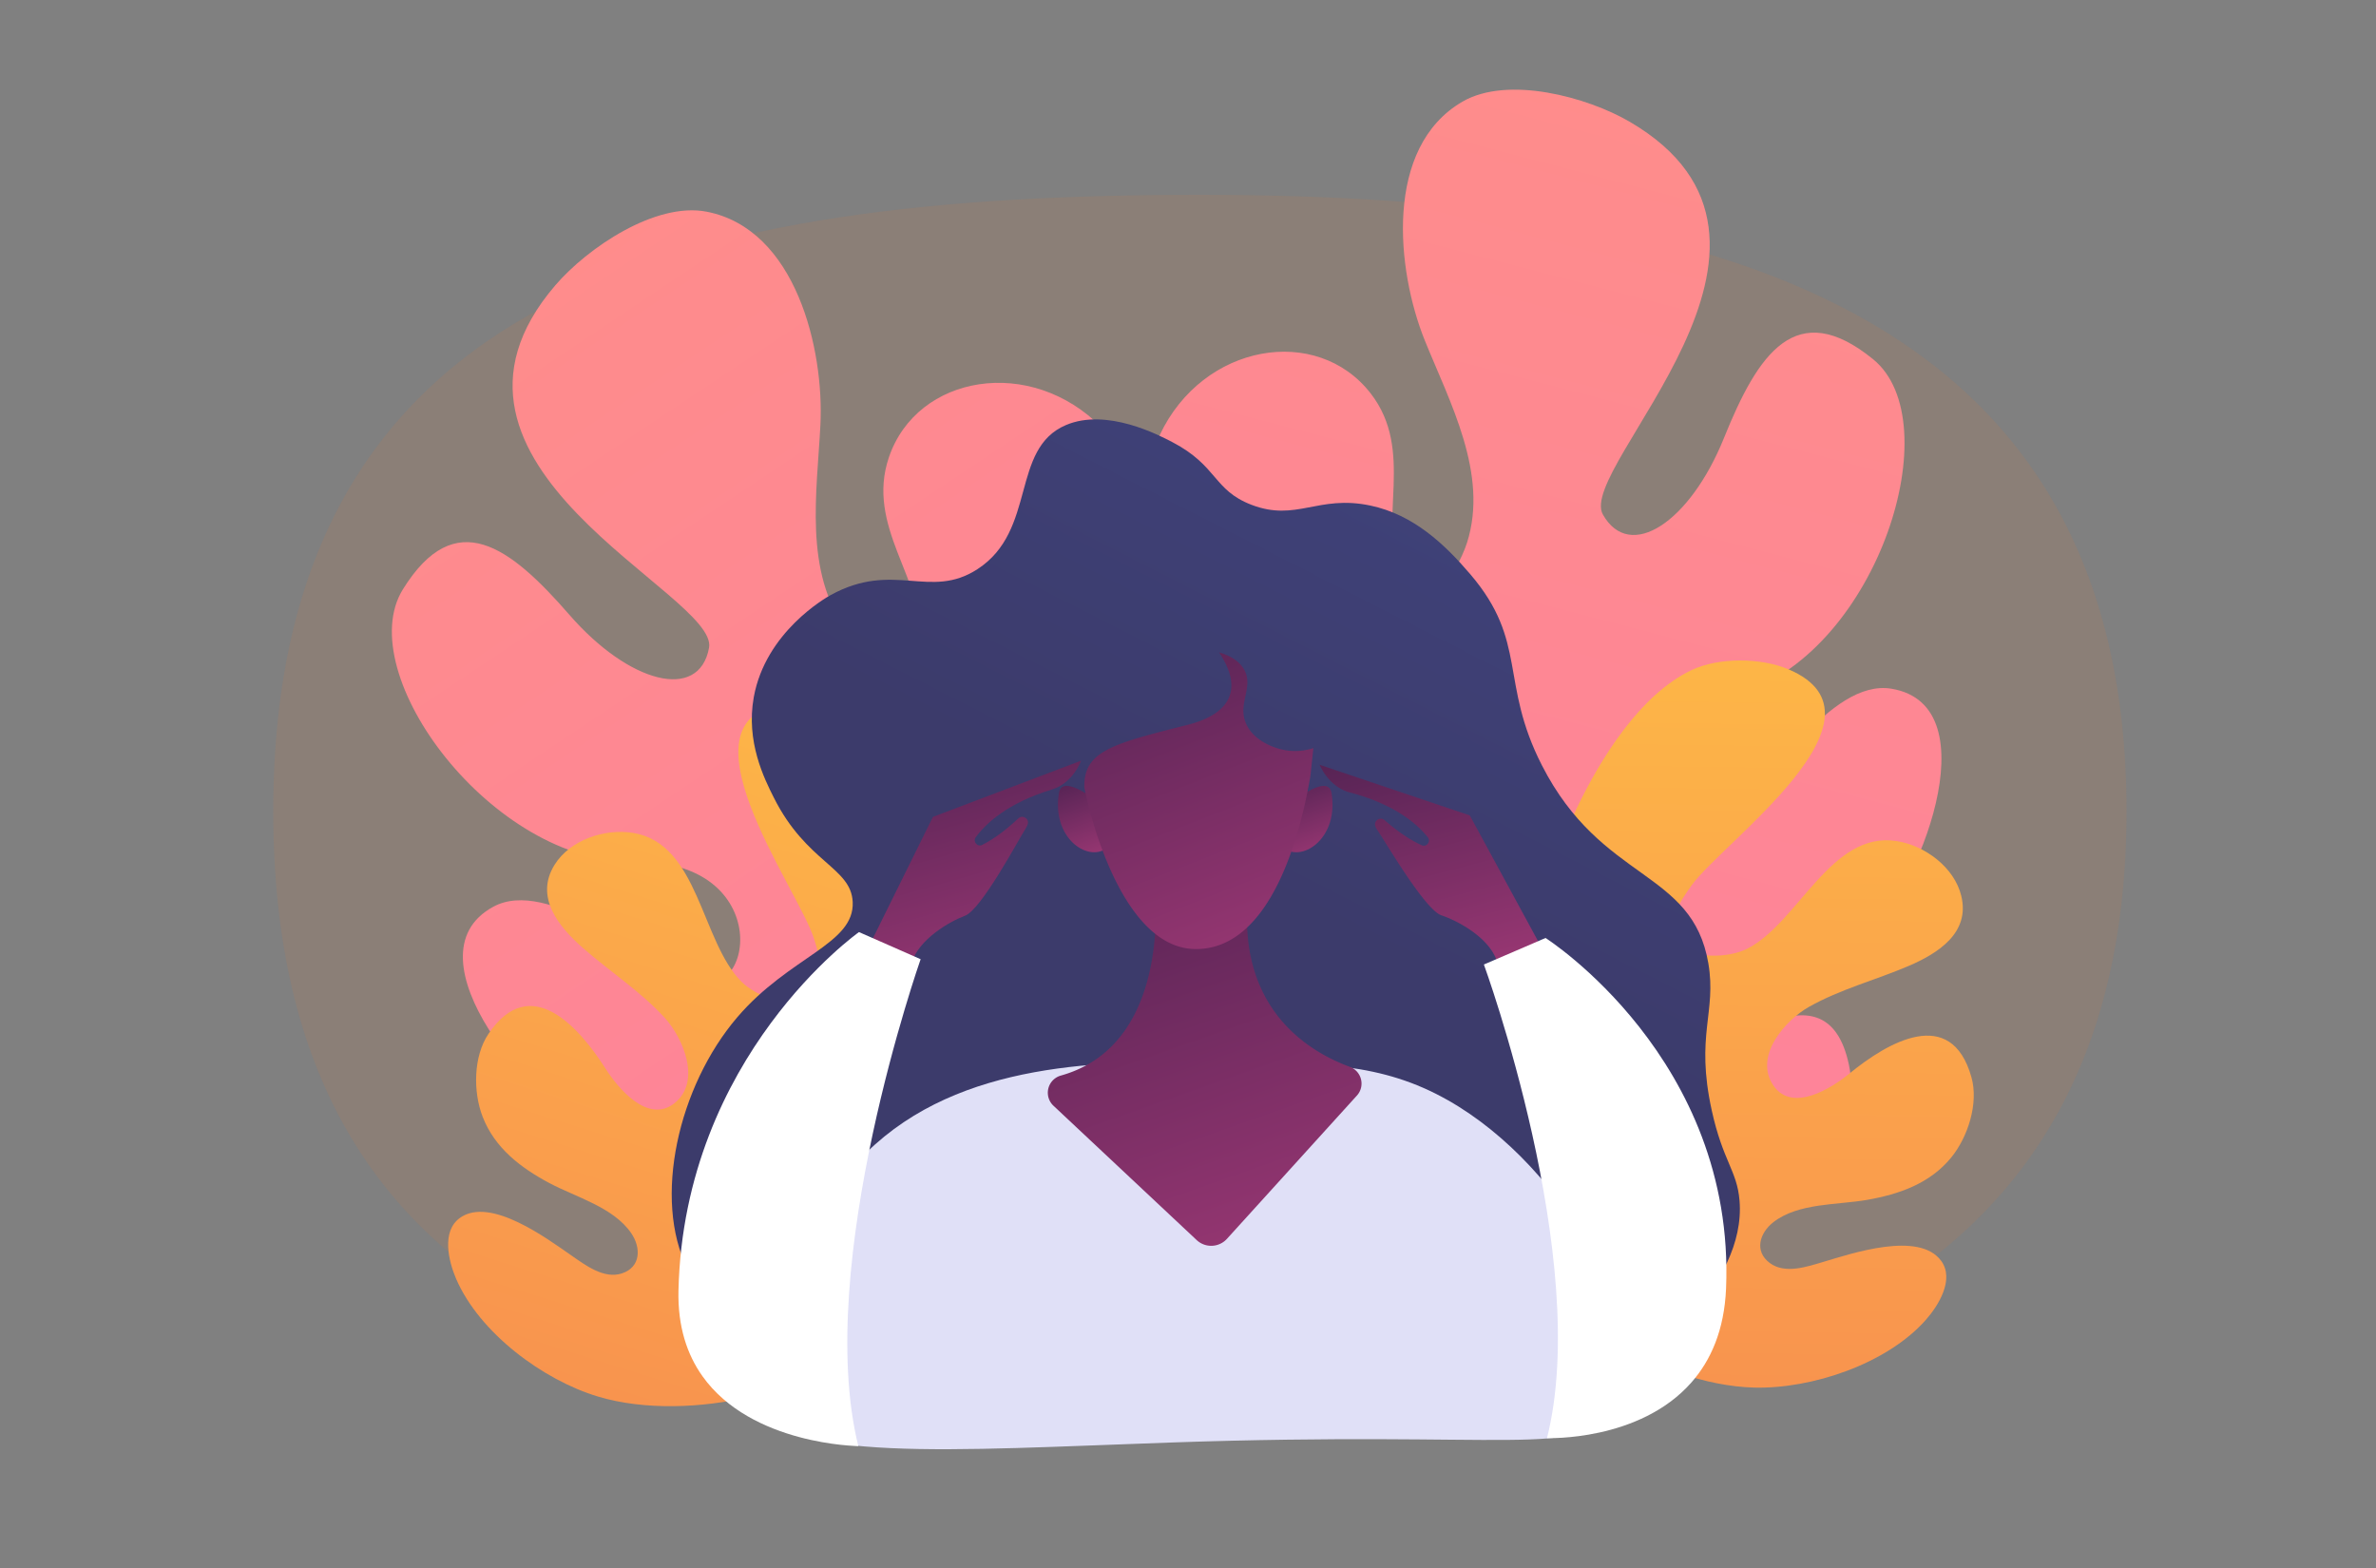 <svg width="1000" height="660" fill="none" xmlns="http://www.w3.org/2000/svg"><rect width="100%" height="100%" fill="#808080" stroke="none"/><g clip-path="url(#a)"><path d="M895 341.5C895 553.59 720.4 601 505 601s-390-38.75-390-259.5S289.6 82 505 82s390 47.41 390 259.5Z" fill="#CD7B49" fill-opacity=".15"/><path d="M464.67 506.99c49.47-55.74 103.67-136.1 85.8-213.84-4.26-18.5-18.85-48.9-43.94-43.3-22.91 5.16-35.28 31.6-37.3 52.7-1.47 15.48 7.6 39.28 3 53.3-6.71 20.54-34.1 4.38-41.97-5.28-17.64-21.56.68-52.66 13.86-72.18 21.88-32.4 49.39-67.79 19.62-98.33-29.78-30.53-77.84-22.5-89.65 12.51-9.74 28.87 14.58 51.13 13.95 77.75-.57 23.67-23.38 5.95-31.74-5.2-18.09-24.27-12.44-58.16-11.01-86.24 1.61-31.75-10.25-82.46-47.86-89.77-21.63-4.21-50.24 15.32-63.64 30.9-65.56 76.24 68.82 129.95 64.63 152.66-4.18 22.71-33.63 15.02-58.73-13.84-25.1-28.85-48.06-46.27-70.1-10.8-22.03 35.46 37.9 115.75 97.49 114.73 59.58-1.01 50.61 62.39 23.3 49.7-19.72-9.18-59.76-43.29-82.75-30.8-38.3 20.8 19.26 85.85 41.78 93.04 31.56 10.08 64.85-10.78 97.26-6.6 9.41 1.22 31.68 5.14 34.35 16.59 3.71 15.97-22.67 18.42-33.02 18.55-23.3.29-75.5-22.21-71.96 19.89 4.39 51.97 84.27 65.01 188.63-16.14Z" fill="url(#b)"/><path d="M193.59 512.62c12.79-9.15 36.81 8.86 46.83 15.78 5.81 4.02 13.71 10.1 21.32 7.6 7.99-2.63 8.13-10.77 3.95-16.9-7.49-10.98-23.28-15.15-34.5-21.14-12.06-6.43-22.94-14.72-28.05-27.87-4.07-10.48-3.94-25.45 2.43-34.9 17.64-26.16 38.14-2.87 49.24 14.55 5.39 8.45 17.8 23.27 28.86 14.77 11.77-9.04 3.88-27.6-3.94-36.14-10.23-11.17-23.05-19.4-34.37-29.33-10.2-8.96-20.42-21.37-11.98-34.99 6.5-10.52 21.12-15.41 33.07-13.47 27.64 4.5 28.56 45.47 45.57 62.6 6.01 6.06 20.36 11.7 28.54 6.92 8.33-4.86 4.28-17.9 2.03-25.03-6.67-21.13-61.1-94.59-10.5-98.99 12.73-1.1 29.7 4.3 38.9 13.1 17.33 16.63 24.7 47.27 27.7 70.32 4.71 36.24.95 75.73-10.63 110.4-25.6 76.64-72.4 98.02-72.4 98.02-19.87 4.74-44.31 5.85-64-.09-23.13-6.96-49.84-26.76-59.67-49.5-3.17-7.37-6.32-20.04 1.6-25.7Z" fill="url(#c)"/><path d="M594.12 492.37c-64.99-36.5-142.47-94.72-151-174.03-2.03-18.87 1.82-52.38 27.36-55.27 23.34-2.63 43.68 18.32 52.48 37.59 6.46 14.15 5.67 39.6 14.6 51.36 13.06 17.21 33.65-7.01 37.94-18.71 9.62-26.15-17.87-49.55-36.7-63.68-31.27-23.47-68.84-47.92-50.69-86.52 18.15-38.59 66.2-46.7 88.8-17.48 18.65 24.09 2.95 53.08 12.25 78.03 8.27 22.18 24.04-2.02 28.29-15.29 9.16-28.85-7.26-59.03-17.8-85.1-11.9-29.48-17.27-81.28 15.88-100.49 19.08-11.05 52.5-1.94 70.25 8.4 86.9 50.61-22.55 145.3-11.16 165.4 11.38 20.1 36.69 3.2 50.98-32.28 14.29-35.47 30.29-59.45 62.7-33.13 32.43 26.31 2.04 121.78-54.6 140.3-56.65 18.52-27.44 75.5-5.79 54.58 15.64-15.12 42.34-60.44 68.14-56.16 43 7.14 9.87 87.44-9.06 101.6-26.53 19.84-64.81 11-94.08 25.55-8.5 4.23-28.26 15.22-27.03 26.91 1.7 16.3 27.45 10 37.27 6.74 22.1-7.34 64.1-45.68 74.5-4.73 12.85 50.55-58.37 89-183.53 46.41Z" fill="url(#d)"/><path d="M816.98 530.7c-9.3-12.7-37.74-3.06-49.42.4-6.77 2-16.17 5.32-22.63.57-6.77-4.99-4.36-12.77 1.52-17.3 10.54-8.1 26.84-7.13 39.37-9.32 13.46-2.36 26.38-6.85 35.33-17.75 7.13-8.68 11.68-22.95 8.57-33.92-8.6-30.35-35.35-14.6-51.32-1.52-7.75 6.35-24.16 16.58-32.02 5.05-8.37-12.26 4.9-27.44 15-33.12 13.2-7.43 27.94-11.24 41.8-17.15 12.49-5.34 26.06-13.95 22.28-29.52-2.9-12.02-15.26-21.23-27.23-23.1-27.66-4.35-41.3 34.3-62.8 45.29-7.6 3.87-23 4.75-29.28-2.33-6.4-7.2 1.51-18.34 5.87-24.41 12.93-18 87.53-70.85 40.82-90.8-11.75-5.01-29.56-5.16-41.03.34-21.66 10.4-38.2 37.22-48.24 58.18-15.77 32.96-24.5 71.66-24.3 108.22.43 80.8 38.25 115.7 38.25 115.7 17.4 10.69 40.28 19.36 60.83 19.85 24.16.6 55.71-9.9 72.13-28.44 5.32-6 12.26-17.07 6.5-24.93Z" fill="url(#e)"/><path d="M419.74 581.08c-98.61-15.9-120.34-26.9-130.4-47.07-14.6-29.28-3.98-76.7 21.02-105.9 21.93-25.61 49.32-30.66 48.52-48.43-.66-14.62-19.43-16.48-33.2-43.95-4.03-8.01-11.83-23.56-8.43-42.3 4.97-27.44 30.35-41.86 32.4-42.98 26.57-14.57 41.73 2.17 61.77-10.9 25.1-16.35 13.71-50.68 37.25-60.65 17.14-7.26 39.06 4.22 44.78 7.22 19.1 10 17.1 20.14 33.23 26.35 18.94 7.28 27.99-4.3 50.03.32 18.2 3.81 31.4 16.36 42.17 28.99 24.21 28.4 12.17 45.28 30.06 80.34 25.2 49.39 63.3 43.7 70.06 83.35 3.54 20.73-5.54 30.13 1.43 61.9 4.7 21.45 10.64 25.3 11.69 37.92 3.03 36.3-40.59 68.05-48.72 73.63-51.68 35.44-123.05 24.83-263.66 2.16Z" fill="url(#f)"/><path d="M314.85 590.58c-13.36-20.06 19.79-51.48 21.5-58.08 6.7-25.74 22.5-41.66 28.26-47.32 39.57-38.9 99.98-38.54 145.74-38.26 45.66.27 71.18.43 99.02 16.17 50.2 28.4 88 98.11 67.87 130.53-12.53 20.18-40.14 8.54-184.7 13.57-93.7 3.25-160.92 8.56-177.69-16.62Z" fill="#E0E0F7"/><path d="M485.7 370s9.65 69.05-39.22 82.73a7.5 7.5 0 0 0-3.1 12.7l60.25 56.52a8.95 8.95 0 0 0 12.78-.52l54.68-60.29a7.51 7.51 0 0 0-3-12.1c-17.55-6.45-48.97-25.17-42.38-75.7L485.7 370Z" fill="url(#g)"/><path d="M464.64 339.41s-17.43-14.7-18.94-5.7c-3.17 18.75 11.73 29.11 19.82 23.5 8.09-5.6-.88-17.8-.88-17.8Z" fill="url(#h)"/><path d="M541.45 339.41s17.42-14.7 18.94-5.7c3.16 18.75-11.74 29.11-19.83 23.5-8.08-5.6.89-17.8.89-17.8Z" fill="url(#i)"/><path d="M456.37 331.36c0 .75 13.17 68.12 46.98 68.12 32.03 0 44.2-49.6 48.16-72.78l1.26-11.82a24.76 24.76 0 0 1-14.05.4c-1.47-.4-10.77-2.9-14.22-10.55-3.84-8.52 3.24-15.3-.8-22.75-2.34-4.31-7.04-6.34-10.63-7.37 2.38 3.5 7.02 11.3 4.4 18.4-1.76 4.76-6.7 9.33-17.7 12.1-31.44 7.96-43.71 10.98-43.4 26.25Z" fill="url(#j)"/><path d="m392.65 343.84-28.7 58.03 19.7 3.4c3.15-9.94 15.67-17.23 22.54-19.84 6.87-2.6 22.73-32.45 25.36-36.5.42-.63.75-1.31 1-2.03.74-2.33-2.18-4.1-3.97-2.42-4.8 4.5-9.8 8.42-15.18 11.14-2.02 1.03-4.09-1.37-2.74-3.2 4.17-5.7 13.3-14.41 32.12-20.13 8.91-2.71 12.23-12.11 12.23-12.11l-62.36 23.66Z" fill="url(#k)"/><path d="M361.24 608.68s-45-.42-65.62-29.45c-6.38-9-10.43-20.75-10.07-36.08 2.33-98.87 75.98-150.82 75.98-150.82l9 3.96 16.94 7.46s-45.15 128.31-26.23 204.93Z" fill="#fff"/><path d="m618.6 343.22 30.89 56.9-19.58 4.13c-3.51-9.8-16.3-16.62-23.26-18.97-6.97-2.34-23.94-31.57-26.72-35.52a8.5 8.5 0 0 1-1.07-1.99c-.83-2.3 2.02-4.18 3.86-2.57 4.98 4.32 10.12 8.04 15.6 10.56 2.06.95 4.03-1.53 2.62-3.31-4.39-5.52-13.83-13.9-32.86-18.9-9-2.38-12.68-11.64-12.68-11.64l63.2 21.3Z" fill="url(#l)"/><path d="M726.46 542.32c-.74 17.68-6.51 30.4-14.57 39.56-21.93 24.95-60.8 23.44-60.8 23.44 18.9-74.95-26.56-199.34-26.56-199.34l16.98-7.3 8.97-3.87s79.99 50.87 75.98 147.51Z" fill="#fff"/></g><defs><linearGradient id="b" x1="125.41" y1="-20.14" x2="950.12" y2="1215.05" gradientUnits="userSpaceOnUse"><stop stop-color="#FF9085"/><stop offset="1" stop-color="#FB6FBB"/></linearGradient><linearGradient id="c" x1="387.93" y1="170.44" x2="155.56" y2="910.92" gradientUnits="userSpaceOnUse"><stop stop-color="#FFC444"/><stop offset="1" stop-color="#F36F56"/></linearGradient><linearGradient id="d" x1="742.39" y1="-116.71" x2="366.85" y2="1320.24" gradientUnits="userSpaceOnUse"><stop stop-color="#FF9085"/><stop offset="1" stop-color="#FB6FBB"/></linearGradient><linearGradient id="e" x1="738.94" y1="145" x2="729" y2="921.01" gradientUnits="userSpaceOnUse"><stop stop-color="#FFC444"/><stop offset="1" stop-color="#F36F56"/></linearGradient><linearGradient id="f" x1="655.79" y1="148.68" x2="538.09" y2="379.69" gradientUnits="userSpaceOnUse"><stop stop-color="#40447E"/><stop offset="1" stop-color="#3C3B6B"/></linearGradient><linearGradient id="g" x1="498.86" y1="236.69" x2="603.24" y2="532.84" gradientUnits="userSpaceOnUse"><stop stop-color="#311944"/><stop offset="1" stop-color="#A03976"/></linearGradient><linearGradient id="h" x1="455.62" y1="306.66" x2="474.68" y2="360.13" gradientUnits="userSpaceOnUse"><stop stop-color="#311944"/><stop offset="1" stop-color="#A03976"/></linearGradient><linearGradient id="i" x1="547.54" y1="306.66" x2="566.6" y2="360.13" gradientUnits="userSpaceOnUse"><stop stop-color="#311944"/><stop offset="1" stop-color="#A03976"/></linearGradient><linearGradient id="j" x1="498.61" y1="166.78" x2="589.85" y2="400.46" gradientUnits="userSpaceOnUse"><stop stop-color="#311944"/><stop offset="1" stop-color="#A03976"/></linearGradient><linearGradient id="k" x1="403.85" y1="246.7" x2="451.74" y2="416.72" gradientUnits="userSpaceOnUse"><stop stop-color="#311944"/><stop offset="1" stop-color="#A03976"/></linearGradient><linearGradient id="l" x1="596.64" y1="250.79" x2="640.44" y2="416.83" gradientUnits="userSpaceOnUse"><stop stop-color="#311944"/><stop offset="1" stop-color="#A03976"/></linearGradient><clipPath id="a"><path fill="#fff" d="M0 0h1000v660H0z"/></clipPath></defs></svg>